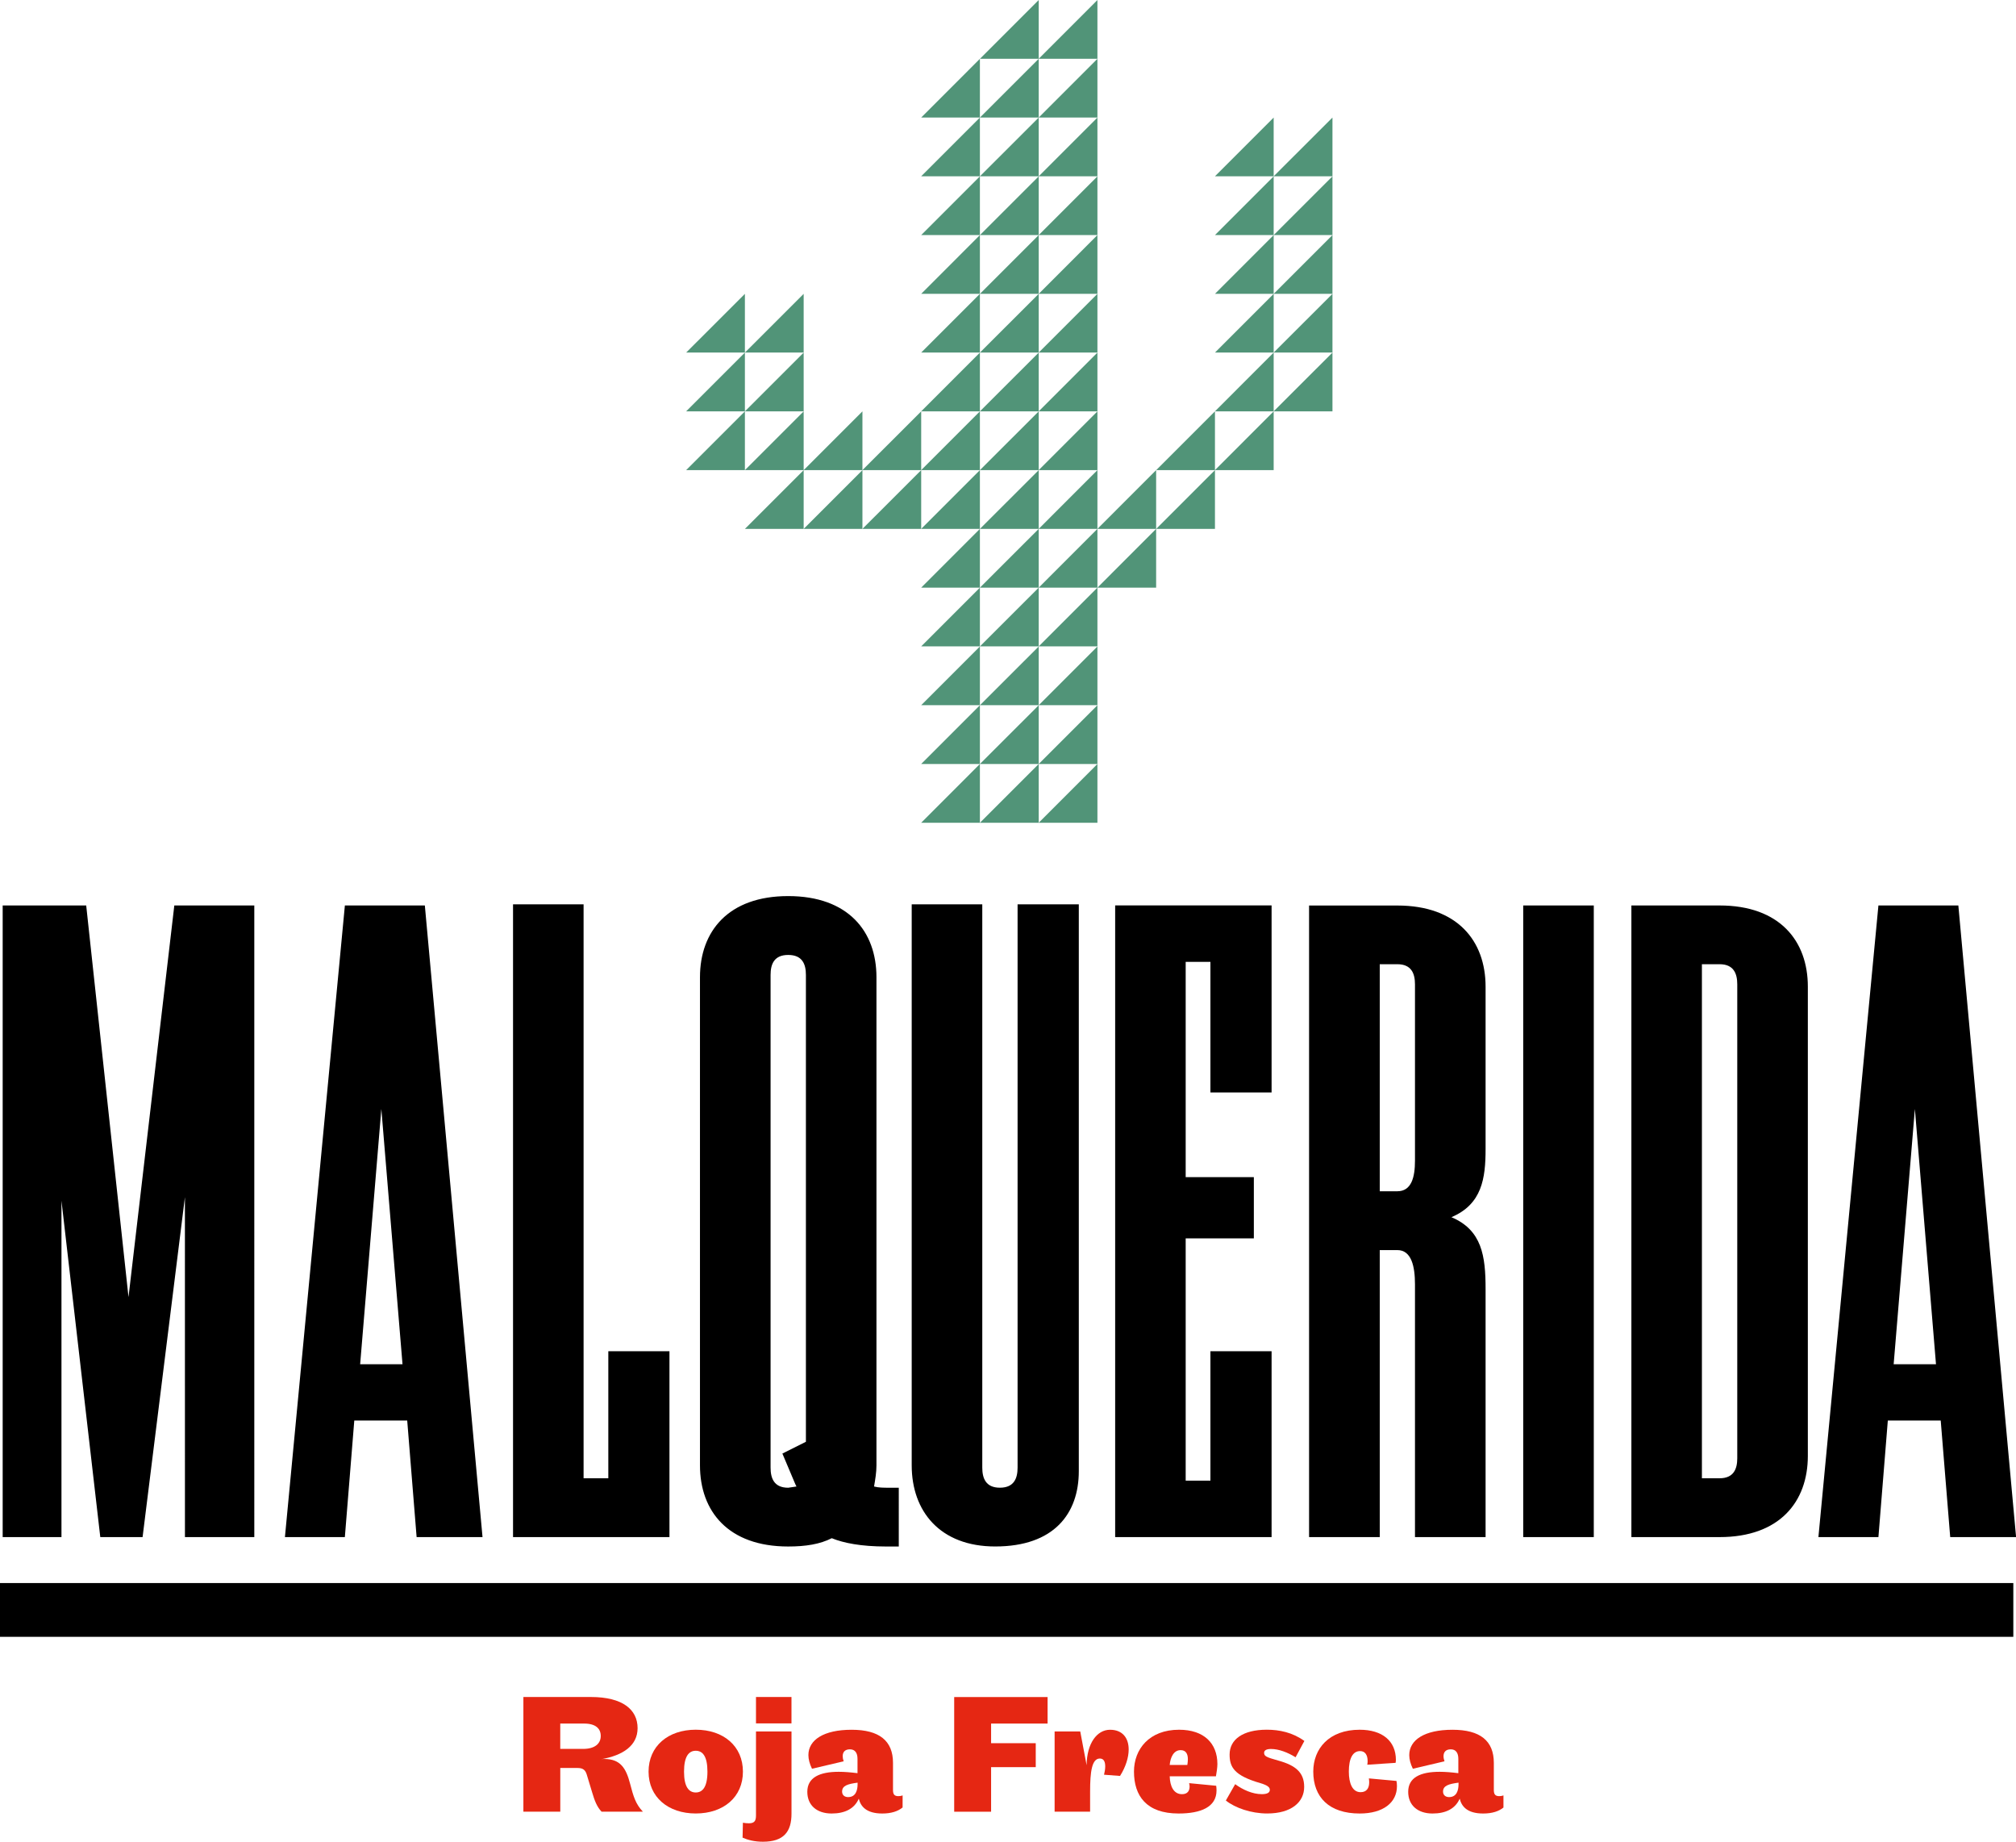 <?xml version="1.0" encoding="utf-8"?>
<!-- Generator: Adobe Illustrator 16.0.0, SVG Export Plug-In . SVG Version: 6.00 Build 0)  -->
<!DOCTYPE svg PUBLIC "-//W3C//DTD SVG 1.1//EN" "http://www.w3.org/Graphics/SVG/1.1/DTD/svg11.dtd">
<svg version="1.1" id="Capa_1" xmlns="http://www.w3.org/2000/svg" xmlns:xlink="http://www.w3.org/1999/xlink" x="0px" y="0px"
	 width="74.583px" height="68.129px" viewBox="0 0 74.583 68.129" enable-background="new 0 0 74.583 68.129" xml:space="preserve">
<g>
	<g>
		<defs>
			<rect id="SVGID_1_" width="74.583" height="68.129"/>
		</defs>
		<clipPath id="SVGID_2_">
			<use xlink:href="#SVGID_1_"  overflow="visible"/>
		</clipPath>
		<path clip-path="url(#SVGID_2_)" d="M70.057,50.465l0.785-9.443l0.781,9.443H70.057z M67.273,56.86h2.22l0.348-4.311h1.957
			l0.351,4.311h2.437L72.45,33.494h-2.957L67.273,56.86z M62.963,35.668h0.654c0.524,0,0.654,0.35,0.654,0.744v17.533
			c0,0.389-0.13,0.739-0.654,0.739h-0.654V35.668z M60.354,56.86h3.264c2.219,0,3.264-1.306,3.264-3.003v-17.36
			c0-1.695-1.045-3.002-3.264-3.002h-3.264V56.86z M58.963,33.494h-2.611V56.86h2.611V33.494z M51.045,35.668h0.651
			c0.524,0,0.652,0.35,0.652,0.744v6.525c0,0.607-0.128,1.13-0.652,1.13h-0.651V35.668z M48.434,56.86h2.611V46.243h0.651
			c0.524,0,0.652,0.61,0.652,1.264v9.354h2.612v-9.18c0-1.219-0.133-2.176-1.264-2.655c1.131-0.479,1.264-1.435,1.264-2.522v-6.004
			c0-1.695-1.043-3.003-3.266-3.003h-3.264V56.86H48.434z M47.043,49.985h-2.263v4.787h-0.915v-8.961h2.522v-2.266h-2.522v-7.963
			h0.915v4.83h2.263v-6.919h-5.787V56.86h5.787V49.985z M37.646,33.452v20.839c0,0.395-0.131,0.742-0.655,0.742
			c-0.521,0-0.651-0.349-0.651-0.742V33.452h-2.611v20.753c0,1.698,1.045,3.002,3.09,3.002c2.178,0,3.092-1.219,3.092-2.785v-20.97
			H37.646z M28.508,54.292V36.062c0-0.394,0.13-0.737,0.652-0.737c0.525,0,0.655,0.344,0.655,0.737v17.272l-0.87,0.436l0.478,1.132
			l0.043,0.087l-0.307,0.045C28.638,55.034,28.508,54.686,28.508,54.292 M33.251,55.034h-0.349c-0.217,0-0.39,0-0.566-0.045
			c0.045-0.263,0.089-0.521,0.089-0.783V36.149c0-1.695-1.045-3.001-3.266-3.001c-2.217,0-3.263,1.306-3.263,3.001v18.057
			c0,1.698,1.045,3.002,3.263,3.002c0.655,0,1.177-0.086,1.613-0.307c0.434,0.178,1.087,0.307,2,0.307h0.479V55.034z M22.505,49.985
			v4.7H21.59V33.452h-2.61V56.86h5.787v-6.875H22.505z M13.324,50.465l0.784-9.443l0.783,9.443H13.324z M10.541,56.86h2.217
			l0.349-4.311h1.958l0.348,4.311h2.438l-2.134-23.366h-2.958L10.541,56.86z M6.842,56.86h2.566V33.494H6.449L4.754,47.983
			L3.189,33.494h-3.09V56.86h2.175V44.417L3.71,56.86h1.565l1.566-12.574L6.842,56.86L6.842,56.86z"/>
	</g>
</g>
<rect y="58.56" width="74.484" height="1.989"/>
<g>
	<g>
		<defs>
			<rect id="SVGID_3_" width="74.583" height="68.129"/>
		</defs>
		<clipPath id="SVGID_4_">
			<use xlink:href="#SVGID_3_"  overflow="visible"/>
		</clipPath>
		<path clip-path="url(#SVGID_4_)" fill="#E52713" d="M21.612,63.758h-0.885v0.937h0.848c0.426,0,0.65-0.19,0.65-0.479
			C22.225,63.95,22.044,63.758,21.612,63.758 M22.23,65.079c0.044-0.011,0.089-0.011,0.129-0.011c0.598,0,0.803,0.349,0.949,0.905
			c0.126,0.48,0.203,0.756,0.477,1.045h-1.529c-0.179-0.188-0.261-0.42-0.349-0.714c-0.072-0.228-0.148-0.479-0.198-0.654
			c-0.052-0.174-0.141-0.249-0.339-0.249h-0.642v1.617h-1.365v-4.243h2.493c1.191,0,1.732,0.474,1.732,1.153
			C23.587,64.568,23.058,64.936,22.23,65.079"/>
	</g>
	<g>
		<defs>
			<rect id="SVGID_5_" width="74.583" height="68.129"/>
		</defs>
		<clipPath id="SVGID_6_">
			<use xlink:href="#SVGID_5_"  overflow="visible"/>
		</clipPath>
		<path clip-path="url(#SVGID_6_)" fill="#E52713" d="M25.74,64.764c-0.255,0-0.434,0.203-0.434,0.773
			c0,0.563,0.179,0.77,0.434,0.77c0.254,0,0.432-0.205,0.432-0.77C26.172,64.967,25.995,64.764,25.74,64.764 M25.74,67.084
			c-1.021,0-1.746-0.605-1.746-1.547c0-0.945,0.724-1.552,1.746-1.552c1.026,0,1.745,0.606,1.745,1.552
			C27.485,66.479,26.766,67.084,25.74,67.084"/>
	</g>
	<g>
		<defs>
			<rect id="SVGID_7_" width="74.583" height="68.129"/>
		</defs>
		<clipPath id="SVGID_8_">
			<use xlink:href="#SVGID_7_"  overflow="visible"/>
		</clipPath>
		<path clip-path="url(#SVGID_8_)" fill="#E52713" d="M27.968,62.775h1.313v0.976h-1.313V62.775z M29.282,64.051v3.041
			c0,0.668-0.288,1.037-1.059,1.037c-0.307,0-0.554-0.064-0.751-0.151l0.012-0.552c0.069,0.013,0.153,0.021,0.222,0.021
			c0.217,0,0.262-0.104,0.262-0.293v-3.104H29.282z"/>
	</g>
	<g>
		<defs>
			<rect id="SVGID_9_" width="74.583" height="68.129"/>
		</defs>
		<clipPath id="SVGID_10_">
			<use xlink:href="#SVGID_9_"  overflow="visible"/>
		</clipPath>
		<path clip-path="url(#SVGID_10_)" fill="#E52713" d="M31.727,65.944c-0.363,0.049-0.573,0.109-0.573,0.331
			c0,0.121,0.084,0.203,0.222,0.203c0.282,0,0.351-0.249,0.351-0.479V65.944z M33.392,66.862c-0.174,0.141-0.416,0.223-0.752,0.223
			c-0.601,0-0.804-0.275-0.868-0.549c-0.165,0.377-0.521,0.549-1.005,0.549c-0.549,0-0.9-0.305-0.9-0.803
			c0-0.529,0.455-0.74,1.163-0.74c0.21,0,0.444,0.02,0.694,0.051v-0.528c0-0.229-0.097-0.354-0.281-0.354
			c-0.191,0-0.267,0.108-0.267,0.254c0,0.059,0.012,0.121,0.036,0.189l-1.172,0.275c-0.088-0.18-0.133-0.354-0.133-0.504
			c0-0.562,0.566-0.938,1.599-0.938c1.026,0,1.531,0.408,1.531,1.226v0.998c0,0.147,0.036,0.232,0.197,0.232
			c0.062,0,0.114-0.01,0.159-0.027L33.392,66.862L33.392,66.862z"/>
	</g>
</g>
<polygon fill="#E52713" points="35.301,62.777 35.301,67.019 36.666,67.019 36.666,65.37 38.318,65.37 38.318,64.484 36.666,64.484 
	36.666,63.758 38.756,63.758 38.756,62.777 "/>
<g>
	<g>
		<defs>
			<rect id="SVGID_11_" width="74.583" height="68.129"/>
		</defs>
		<clipPath id="SVGID_12_">
			<use xlink:href="#SVGID_11_"  overflow="visible"/>
		</clipPath>
		<path clip-path="url(#SVGID_12_)" fill="#E52713" d="M40.844,65.65c0.023-0.09,0.044-0.202,0.044-0.308
			c0-0.158-0.044-0.291-0.198-0.291c-0.295,0-0.361,0.484-0.361,1.224v0.743h-1.313v-2.969h0.948l0.236,1.25
			c0.008-0.809,0.383-1.312,0.867-1.312c0.463,0,0.689,0.307,0.689,0.729c0,0.293-0.108,0.645-0.32,0.979L40.844,65.65z"/>
	</g>
	<g>
		<defs>
			<rect id="SVGID_13_" width="74.583" height="68.129"/>
		</defs>
		<clipPath id="SVGID_14_">
			<use xlink:href="#SVGID_13_"  overflow="visible"/>
		</clipPath>
		<path clip-path="url(#SVGID_14_)" fill="#E52713" d="M43.274,65.288h0.652c0.012-0.076,0.02-0.148,0.02-0.209
			c0-0.205-0.076-0.338-0.27-0.338C43.417,64.741,43.297,65.018,43.274,65.288 M43.274,65.708c0.01,0.369,0.146,0.662,0.454,0.662
			c0.21,0,0.282-0.129,0.282-0.285c0-0.041-0.008-0.084-0.018-0.123l1.002,0.097c0.008,0.06,0.012,0.121,0.012,0.172
			c0,0.618-0.584,0.854-1.403,0.854c-1.194,0-1.651-0.656-1.651-1.551c0-0.828,0.564-1.548,1.668-1.548
			c0.918,0,1.418,0.498,1.418,1.271c0,0.121-0.029,0.312-0.054,0.451H43.274z"/>
	</g>
	<g>
		<defs>
			<rect id="SVGID_15_" width="74.583" height="68.129"/>
		</defs>
		<clipPath id="SVGID_16_">
			<use xlink:href="#SVGID_15_"  overflow="visible"/>
		</clipPath>
		<path clip-path="url(#SVGID_16_)" fill="#E52713" d="M46.881,67.084c-0.594,0-1.186-0.205-1.53-0.479L45.696,66
			c0.287,0.209,0.641,0.369,0.987,0.369c0.205,0,0.295-0.059,0.295-0.16c0-0.086-0.065-0.164-0.353-0.248
			c-0.961-0.279-1.135-0.586-1.135-1.058c0-0.556,0.491-0.918,1.377-0.918c0.469,0,0.957,0.103,1.389,0.416l-0.325,0.604
			c-0.292-0.18-0.618-0.307-0.91-0.307c-0.164,0-0.254,0.049-0.254,0.139c0,0.123,0.063,0.162,0.521,0.289
			c0.657,0.18,0.961,0.451,0.961,0.974C48.25,66.665,47.774,67.084,46.881,67.084"/>
	</g>
	<g>
		<defs>
			<rect id="SVGID_17_" width="74.583" height="68.129"/>
		</defs>
		<clipPath id="SVGID_18_">
			<use xlink:href="#SVGID_17_"  overflow="visible"/>
		</clipPath>
		<path clip-path="url(#SVGID_18_)" fill="#E52713" d="M50.583,65.28c0.008-0.041,0.013-0.076,0.013-0.132
			c0-0.226-0.091-0.372-0.28-0.372c-0.27,0-0.415,0.271-0.415,0.758c0,0.441,0.136,0.762,0.435,0.762
			c0.226,0,0.318-0.154,0.318-0.365c0-0.043-0.005-0.102-0.012-0.145l1.021,0.094c0.012,0.051,0.018,0.129,0.018,0.193
			c0,0.604-0.503,1.012-1.379,1.012c-1.133,0-1.717-0.605-1.717-1.551c0-0.84,0.576-1.548,1.717-1.548
			c0.835,0,1.34,0.413,1.34,1.121c0,0.048-0.008,0.077-0.012,0.104L50.583,65.28z"/>
	</g>
	<g>
		<defs>
			<rect id="SVGID_19_" width="74.583" height="68.129"/>
		</defs>
		<clipPath id="SVGID_20_">
			<use xlink:href="#SVGID_19_"  overflow="visible"/>
		</clipPath>
		<path clip-path="url(#SVGID_20_)" fill="#E52713" d="M53.958,65.944c-0.362,0.049-0.572,0.109-0.572,0.331
			c0,0.121,0.085,0.203,0.223,0.203c0.282,0,0.35-0.249,0.35-0.479V65.944L53.958,65.944z M55.624,66.862
			c-0.174,0.141-0.416,0.223-0.754,0.223c-0.602,0-0.802-0.275-0.867-0.549c-0.166,0.377-0.521,0.549-1.006,0.549
			c-0.549,0-0.9-0.305-0.9-0.803c0-0.529,0.453-0.74,1.164-0.74c0.21,0,0.443,0.02,0.691,0.051v-0.528
			c0-0.229-0.097-0.354-0.279-0.354c-0.19,0-0.269,0.108-0.269,0.254c0,0.059,0.013,0.121,0.036,0.189l-1.171,0.275
			c-0.089-0.18-0.133-0.354-0.133-0.504c0-0.562,0.565-0.938,1.599-0.938c1.025,0,1.53,0.408,1.53,1.226v0.998
			c0,0.147,0.039,0.232,0.198,0.232c0.062,0,0.113-0.01,0.158-0.027v0.447H55.624z"/>
	</g>
	<g>
		<defs>
			<rect id="SVGID_21_" width="74.583" height="68.129"/>
		</defs>
		<clipPath id="SVGID_22_">
			<use xlink:href="#SVGID_21_"  overflow="visible"/>
		</clipPath>
	</g>
	<g>
		<defs>
			<rect id="SVGID_23_" width="74.583" height="68.129"/>
		</defs>
		<clipPath id="SVGID_24_">
			<use xlink:href="#SVGID_23_"  overflow="visible"/>
		</clipPath>
	</g>
	<g>
		<defs>
			<rect id="SVGID_25_" width="74.583" height="68.129"/>
		</defs>
		<clipPath id="SVGID_26_">
			<use xlink:href="#SVGID_25_"  overflow="visible"/>
		</clipPath>
	</g>
	<g>
		<defs>
			<rect id="SVGID_27_" width="74.583" height="68.129"/>
		</defs>
		<clipPath id="SVGID_28_">
			<use xlink:href="#SVGID_27_"  overflow="visible"/>
		</clipPath>
	</g>
</g>
<g>
	<g>
		<defs>
			<rect id="SVGID_29_" width="74.583" height="68.129"/>
		</defs>
		<clipPath id="SVGID_30_">
			<use xlink:href="#SVGID_29_"  overflow="visible"/>
		</clipPath>
	</g>
</g>
<g>
	<g>
		<defs>
			<rect id="SVGID_31_" width="74.583" height="68.129"/>
		</defs>
		<clipPath id="SVGID_32_">
			<use xlink:href="#SVGID_31_"  overflow="visible"/>
		</clipPath>
	</g>
	<g>
		<defs>
			<rect id="SVGID_33_" width="74.583" height="68.129"/>
		</defs>
		<clipPath id="SVGID_34_">
			<use xlink:href="#SVGID_33_"  overflow="visible"/>
		</clipPath>
	</g>
	<g>
		<defs>
			<rect id="SVGID_35_" width="74.583" height="68.129"/>
		</defs>
		<clipPath id="SVGID_36_">
			<use xlink:href="#SVGID_35_"  overflow="visible"/>
		</clipPath>
	</g>
	<g>
		<defs>
			<rect id="SVGID_37_" width="74.583" height="68.129"/>
		</defs>
		<clipPath id="SVGID_38_">
			<use xlink:href="#SVGID_37_"  overflow="visible"/>
		</clipPath>
	</g>
</g>
<g>
	<g>
		<defs>
			<rect id="SVGID_39_" width="74.583" height="68.129"/>
		</defs>
		<clipPath id="SVGID_40_">
			<use xlink:href="#SVGID_39_"  overflow="visible"/>
		</clipPath>
	</g>
	<g>
		<defs>
			<rect id="SVGID_41_" width="74.583" height="68.129"/>
		</defs>
		<clipPath id="SVGID_42_">
			<use xlink:href="#SVGID_41_"  overflow="visible"/>
		</clipPath>
	</g>
	<g>
		<defs>
			<rect id="SVGID_43_" width="74.583" height="68.129"/>
		</defs>
		<clipPath id="SVGID_44_">
			<use xlink:href="#SVGID_43_"  overflow="visible"/>
		</clipPath>
	</g>
	<g>
		<defs>
			<rect id="SVGID_45_" width="74.583" height="68.129"/>
		</defs>
		<clipPath id="SVGID_46_">
			<use xlink:href="#SVGID_45_"  overflow="visible"/>
		</clipPath>
	</g>
</g>
<polygon fill="#519478" points="47.12,6.521 49.295,6.521 49.295,4.349 "/>
<polygon fill="#519478" points="47.12,8.696 49.295,8.696 49.295,6.523 "/>
<polygon fill="#519478" points="47.12,10.87 49.295,10.87 49.295,8.696 "/>
<polygon fill="#519478" points="47.12,13.042 49.295,13.042 49.295,10.87 "/>
<polygon fill="#519478" points="47.12,15.216 49.295,15.216 49.295,13.043 "/>
<polygon fill="#519478" points="44.948,6.521 47.12,6.521 47.12,4.349 "/>
<polygon fill="#519478" points="44.948,8.696 47.12,8.696 47.12,6.523 "/>
<polygon fill="#519478" points="44.948,10.87 47.12,10.87 47.12,8.696 "/>
<polygon fill="#519478" points="44.948,13.042 47.12,13.042 47.12,10.87 "/>
<polygon fill="#519478" points="44.948,15.216 47.12,15.216 47.12,13.043 "/>
<polygon fill="#519478" points="44.948,17.39 47.12,17.39 47.12,15.217 "/>
<polygon fill="#519478" points="42.775,17.39 44.948,17.39 44.948,15.217 "/>
<polygon fill="#519478" points="42.775,19.564 44.948,19.564 44.948,17.391 "/>
<polygon fill="#519478" points="40.6,19.564 42.772,19.564 42.772,17.391 "/>
<polygon fill="#519478" points="40.6,21.738 42.772,21.738 42.772,19.564 "/>
<polygon fill="#519478" points="38.428,19.564 40.6,19.564 40.6,17.391 "/>
<polygon fill="#519478" points="38.428,17.39 40.6,17.39 40.6,15.217 "/>
<polygon fill="#519478" points="38.428,15.216 40.6,15.216 40.6,13.043 "/>
<polygon fill="#519478" points="38.428,13.042 40.6,13.042 40.6,10.87 "/>
<polygon fill="#519478" points="38.428,10.87 40.6,10.87 40.6,8.696 "/>
<polygon fill="#519478" points="38.428,8.696 40.6,8.696 40.6,6.523 "/>
<polygon fill="#519478" points="38.428,6.521 40.6,6.521 40.6,4.349 "/>
<polygon fill="#519478" points="38.428,4.348 40.6,4.348 40.6,2.175 "/>
<polygon fill="#519478" points="40.6,0.001 38.428,2.174 40.6,2.174 "/>
<polygon fill="#519478" points="38.428,21.738 40.6,21.738 40.6,19.564 "/>
<polygon fill="#519478" points="38.428,23.911 40.6,23.911 40.6,21.738 "/>
<polygon fill="#519478" points="38.428,26.087 40.6,26.087 40.6,23.914 "/>
<polygon fill="#519478" points="38.428,28.261 40.6,28.261 40.6,26.088 "/>
<polygon fill="#519478" points="38.428,30.435 40.6,30.435 40.6,28.261 "/>
<polygon fill="#519478" points="36.253,19.564 38.428,19.564 38.428,17.391 "/>
<polygon fill="#519478" points="36.253,17.39 38.428,17.39 38.428,15.217 "/>
<polygon fill="#519478" points="36.253,15.216 38.428,15.216 38.428,13.043 "/>
<polygon fill="#519478" points="36.253,13.042 38.428,13.042 38.428,10.87 "/>
<polygon fill="#519478" points="36.253,10.87 38.428,10.87 38.428,8.696 "/>
<polygon fill="#519478" points="36.253,8.696 38.428,8.696 38.428,6.523 "/>
<polygon fill="#519478" points="36.253,6.521 38.428,6.521 38.428,4.349 "/>
<polygon fill="#519478" points="36.253,4.348 38.428,4.348 38.428,2.175 "/>
<polygon fill="#519478" points="38.428,0.001 36.255,2.174 38.428,2.174 "/>
<polygon fill="#519478" points="36.253,21.738 38.428,21.738 38.428,19.564 "/>
<polygon fill="#519478" points="36.253,23.911 38.428,23.911 38.428,21.738 "/>
<polygon fill="#519478" points="36.253,26.087 38.428,26.087 38.428,23.914 "/>
<polygon fill="#519478" points="36.253,28.261 38.428,28.261 38.428,26.088 "/>
<polygon fill="#519478" points="36.253,30.435 38.428,30.435 38.428,28.261 "/>
<polygon fill="#519478" points="34.08,19.564 36.252,19.564 36.252,17.391 "/>
<polygon fill="#519478" points="34.08,17.39 36.252,17.39 36.252,15.217 "/>
<polygon fill="#519478" points="34.08,15.216 36.252,15.216 36.252,13.043 "/>
<polygon fill="#519478" points="34.08,13.042 36.252,13.042 36.252,10.87 "/>
<polygon fill="#519478" points="34.08,10.87 36.252,10.87 36.252,8.696 "/>
<polygon fill="#519478" points="34.08,8.696 36.252,8.696 36.252,6.523 "/>
<polygon fill="#519478" points="34.08,6.521 36.252,6.521 36.252,4.349 "/>
<polygon fill="#519478" points="34.08,4.348 36.252,4.348 36.252,2.175 "/>
<polygon fill="#519478" points="34.08,21.738 36.252,21.738 36.252,19.564 "/>
<polygon fill="#519478" points="34.08,23.911 36.252,23.911 36.252,21.738 "/>
<polygon fill="#519478" points="34.08,26.087 36.252,26.087 36.252,23.914 "/>
<polygon fill="#519478" points="34.08,28.261 36.252,28.261 36.252,26.088 "/>
<polygon fill="#519478" points="34.08,30.435 36.252,30.435 36.252,28.261 "/>
<polygon fill="#519478" points="31.906,19.564 34.08,19.564 34.08,17.391 "/>
<polygon fill="#519478" points="31.906,17.39 34.08,17.39 34.08,15.217 "/>
<polygon fill="#519478" points="29.733,19.564 31.906,19.564 31.906,17.391 "/>
<polygon fill="#519478" points="29.733,17.39 31.906,17.39 31.906,15.217 "/>
<polygon fill="#519478" points="27.559,19.564 29.732,19.564 29.732,17.391 "/>
<polygon fill="#519478" points="27.559,17.39 29.732,17.39 29.732,15.217 "/>
<polygon fill="#519478" points="27.559,15.216 29.732,15.216 29.732,13.043 "/>
<polygon fill="#519478" points="27.559,13.042 29.732,13.042 29.732,10.87 "/>
<polygon fill="#519478" points="25.385,17.39 27.558,17.39 27.558,15.217 "/>
<polygon fill="#519478" points="25.385,15.216 27.558,15.216 27.558,13.043 "/>
<polygon fill="#519478" points="25.385,13.042 27.558,13.042 27.558,10.87 "/>
</svg>
